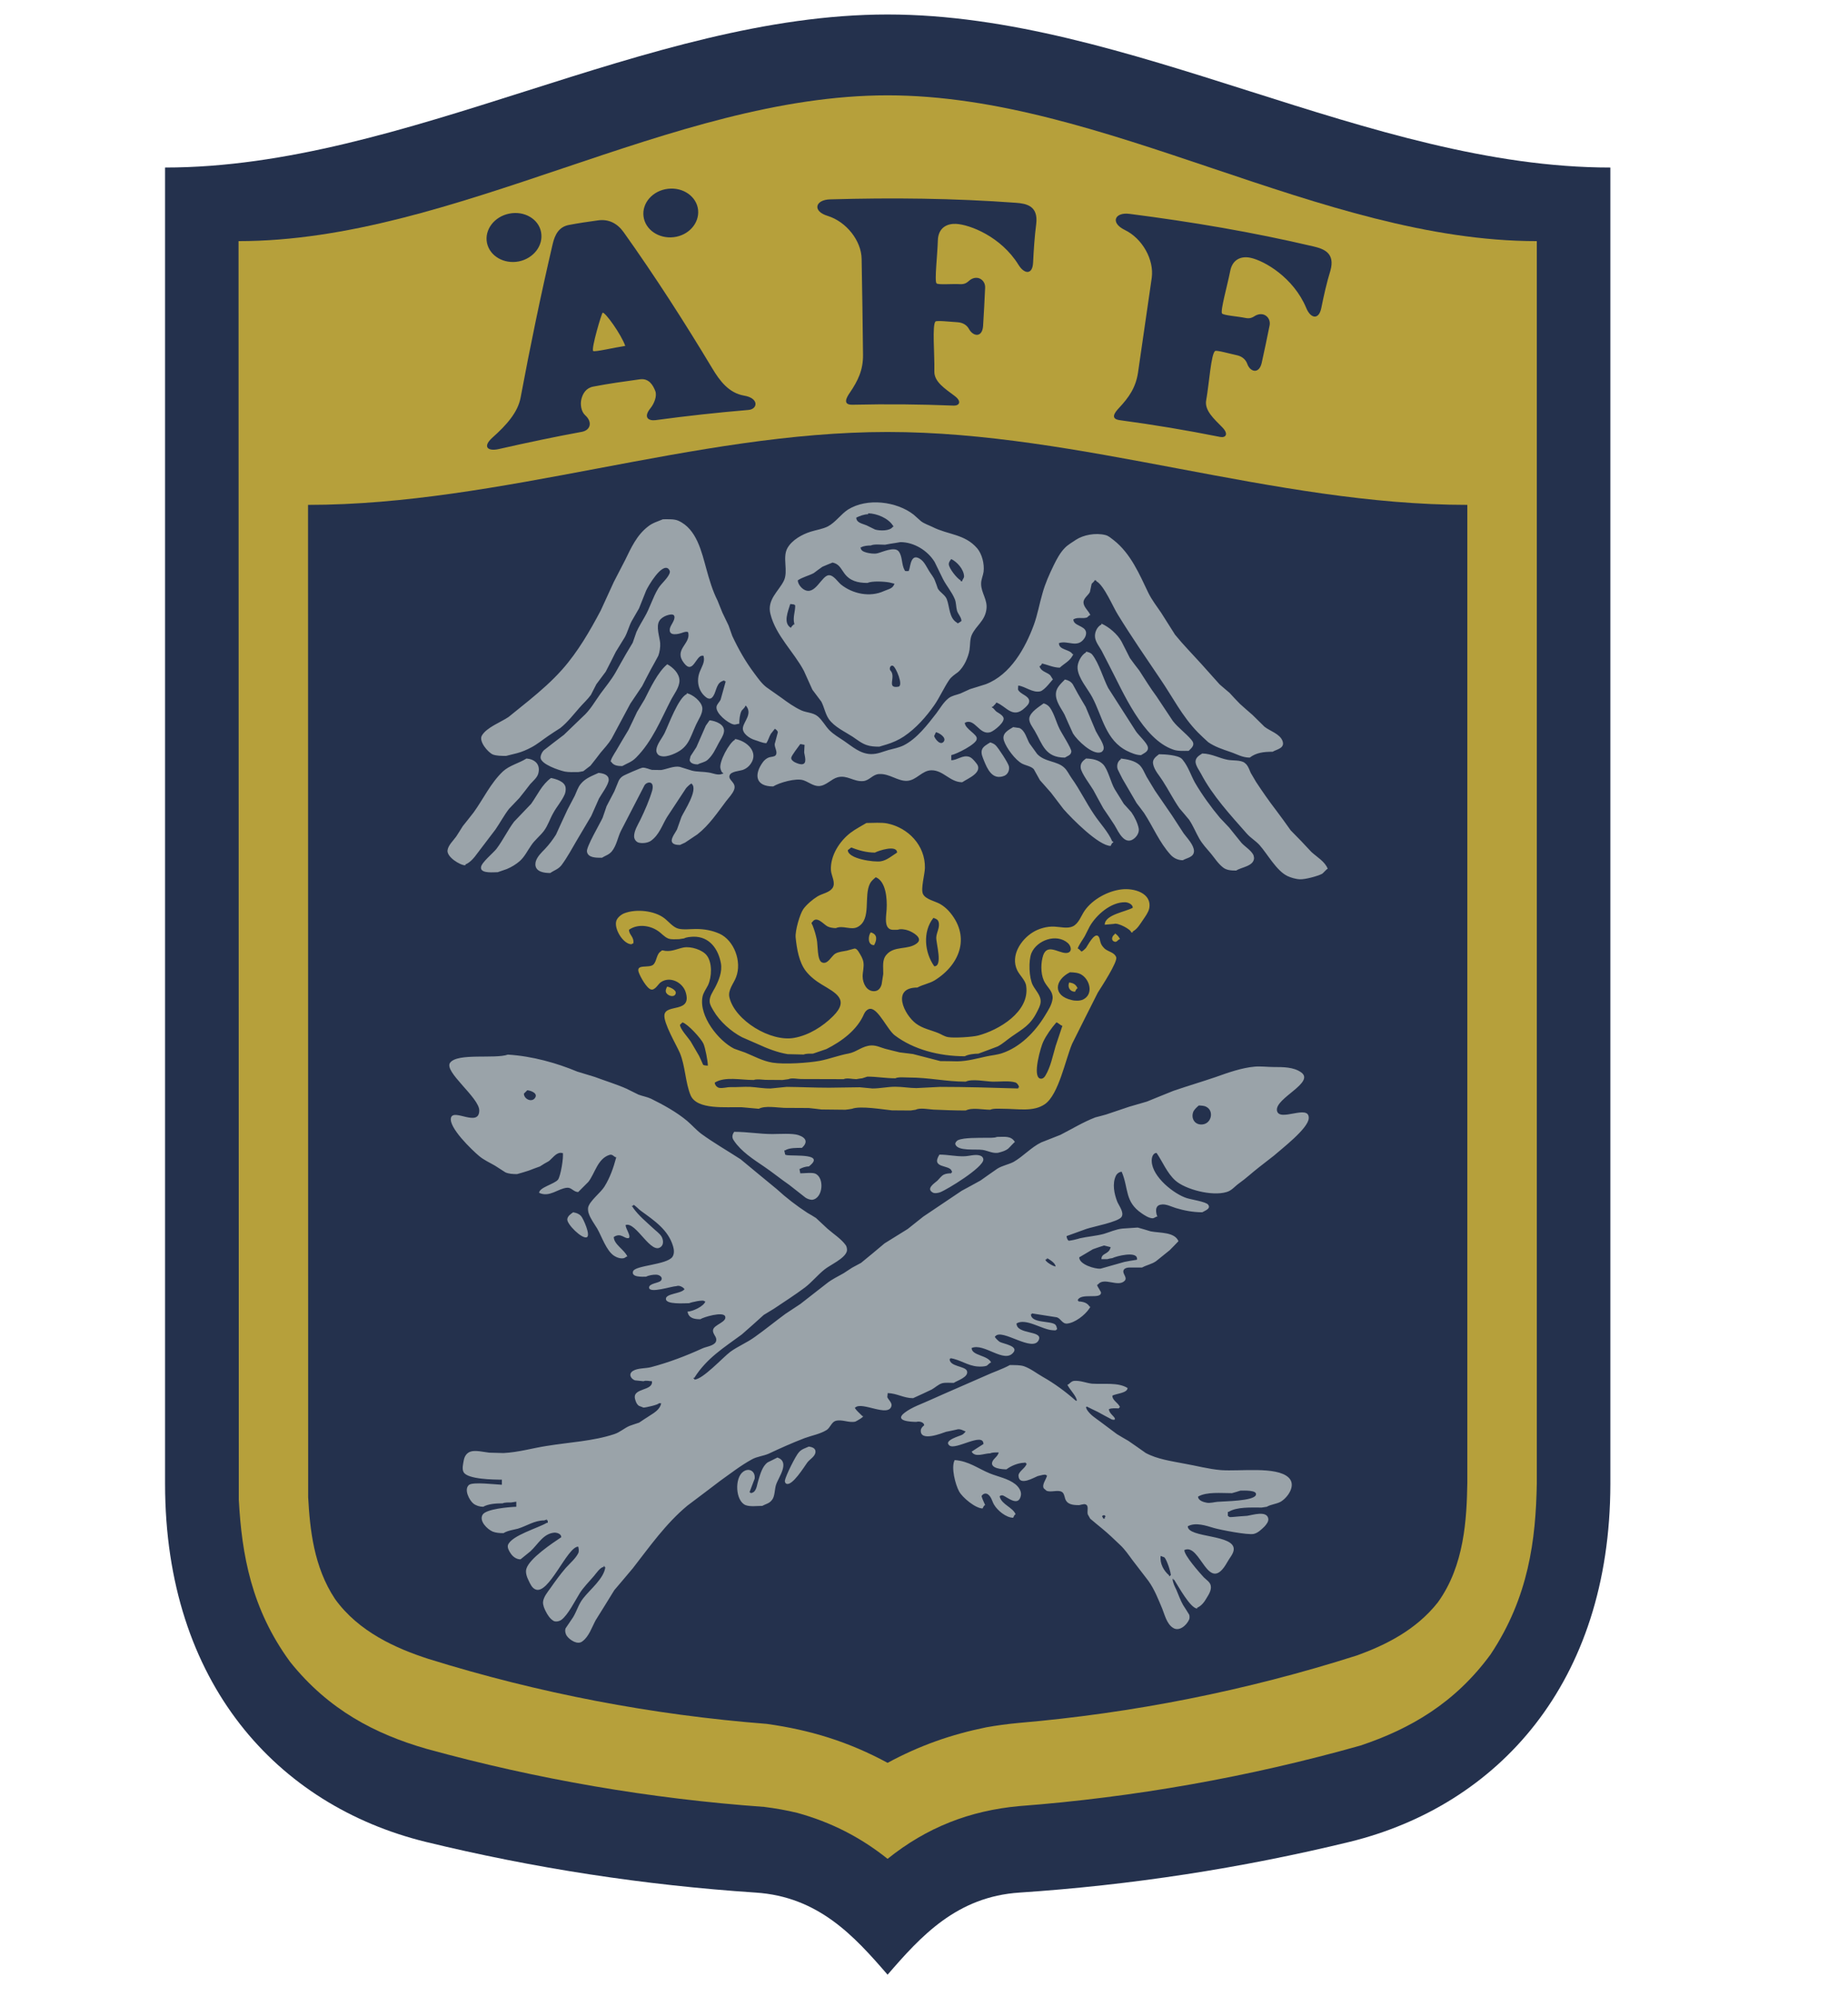 <?xml version="1.0" encoding="utf-8"?>
<!-- Generator: Adobe Illustrator 16.0.0, SVG Export Plug-In . SVG Version: 6.00 Build 0)  -->
<!DOCTYPE svg PUBLIC "-//W3C//DTD SVG 1.1//EN" "http://www.w3.org/Graphics/SVG/1.1/DTD/svg11.dtd">
<svg version="1.1" id="Layer_1" xmlns="http://www.w3.org/2000/svg" xmlns:xlink="http://www.w3.org/1999/xlink" x="0px" y="0px"
	 width="500px" height="540px" viewBox="0 0 500 540" enable-background="new 0 0 500 540" xml:space="preserve">
<path fill="#24314D" d="M240.147,3.918c-65.191,0-130.332,41.383-195.487,41.383V401.28c0.035,53.917,30.487,86.899,70.407,96.745
	c29.402,7.161,59.287,11.739,89.36,13.737c17.008,1.103,26.7,11.774,35.72,22.208c9.02-10.434,18.731-21.105,35.72-22.208
	c30.074-1.998,59.958-6.576,89.394-13.737c39.938-9.846,70.374-42.828,70.442-96.745V45.302
	C370.528,45.302,305.357,3.918,240.147,3.918"/>
<path fill="#B6A03B" d="M215.72,490.21c9.089,2.515,16.991,6.508,24.427,12.43c10.639-8.538,22.24-13.015,35.532-14.255
	c31.192-2.375,62.179-7.85,92.44-16.388c13.359-4.476,25.513-11.43,35.187-24.651c10.296-15.458,12.224-30.985,12.498-46.202V65.202
	c-58.53,0-117.093-39.421-175.657-39.421c-58.529,0-117.093,39.421-175.605,39.421c0.034,126.561,0.034,213.752,0.068,340.348
	c0.81,14.805,3.374,29.471,13.857,43.793c10.468,13.116,23.258,19.625,36.943,23.552c29.97,8.262,60.56,13.495,91.34,15.699
	C209.781,488.971,212.708,489.486,215.72,490.21"/>
<path fill="#24314D" d="M180.74,51.052c-4.132,0.464-7.092,3.856-6.627,7.453c0.448,3.598,4.114,6.095,8.142,5.63
	c4.011-0.448,6.972-3.735,6.628-7.333C188.52,53.168,184.854,50.569,180.74,51.052 M302.928,113.609
	c-2.65-0.361-1.272-2.117-0.172-3.288c2.738-2.927,4.528-5.526,5.146-9.554c1.239-8.521,2.48-17.094,3.72-25.667
	c0.655-4.889-2.547-10.638-7.317-12.928c-4.026-1.979-2.648-4.872,1.328-4.338c16.973,2.187,33.051,4.889,49.785,8.813
	c2.718,0.637,5.885,1.755,4.543,6.524c-1.034,3.339-1.79,6.766-2.479,10.174c-0.688,3.253-2.893,2.788-4.063-0.069
	c-3.443-8.246-11.361-12.791-15.079-13.566c-2.271-0.499-4.889,0.206-5.509,3.667c-0.757,3.804-2.685,10.638-2.203,11.379
	c0.413,0.534,4.199,0.775,6.266,1.205c1.446,0.31,2.03-0.172,2.822-0.637c2.309-1.188,4.201,0.671,3.788,2.686
	c-0.688,3.459-1.377,6.661-2.135,10.121c-0.722,3.133-3.167,2.463-3.924,0.207c-0.415-1.102-1.343-1.979-2.823-2.29
	c-1.997-0.43-5.44-1.411-5.854-1.136c-1.103,0.74-1.617,8.848-2.409,13.255c-0.551,2.789,2.098,5.079,4.337,7.368
	c1.859,1.911,0.861,2.892-0.55,2.617C320.71,116.277,312.446,114.9,302.928,113.609 M230.61,109.443
	c-2.668,0.035-1.618-1.911-0.688-3.236c2.255-3.322,3.615-6.18,3.581-10.226c-0.103-8.642-0.207-17.282-0.379-25.959
	c-0.069-4.923-4.131-10.071-9.175-11.637c-4.252-1.291-3.375-4.372,0.636-4.476c17.025-0.482,33.326-0.31,50.317,0.929
	c2.789,0.207,6.06,0.809,5.458,5.733c-0.448,3.459-0.671,6.955-0.845,10.448c-0.138,3.306-2.358,3.202-3.975,0.551
	c-4.699-7.575-13.119-10.845-16.891-11.034c-2.339-0.103-4.8,0.965-4.904,4.493c-0.103,3.874-0.947,10.915-0.361,11.585
	c0.431,0.466,4.235,0.104,6.352,0.225c1.483,0.069,1.945-0.5,2.686-1.102c2.05-1.516,4.234,0,4.114,2.083
	c-0.17,3.529-0.31,6.8-0.551,10.329c-0.223,3.202-2.684,2.892-3.82,0.808c-0.552-1.015-1.586-1.721-3.102-1.824
	c-2.046-0.121-5.593-0.534-5.954-0.189c-0.946,0.895-0.206,8.968-0.311,13.479c-0.068,2.823,2.893,4.681,5.424,6.591
	c2.152,1.585,1.273,2.704-0.139,2.669C248.531,109.305,240.216,109.236,230.61,109.443 M134.967,121.425
	c7.436-1.689,14.925-3.272,22.43-4.649c2.394-0.43,2.961-2.651,0.947-4.476c-1.119-0.999-1.411-3.029-1.016-4.476
	c0.379-1.446,1.257-2.926,3.201-3.288c4.167-0.809,8.35-1.377,12.55-1.963c2.479-0.361,3.598,1.55,4.235,3.202
	c0.5,1.377-0.361,3.392-1.274,4.545c-2.117,2.582-0.567,3.528,1.343,3.288c8.35-1.137,16.715-2.048,25.1-2.755
	c2.582-0.206,2.926-3.201-1.154-3.873c-4.131-0.706-6.594-3.994-8.642-7.419c-7.472-12.429-15.373-24.737-23.946-36.77
	c-1.687-2.358-4.01-3.615-6.937-3.203c-2.65,0.361-5.25,0.741-7.867,1.24c-2.72,0.517-3.805,2.6-4.408,5.182
	c-3.235,13.858-6.093,27.715-8.676,41.521c-0.74,3.96-3.805,7.402-7.573,10.759C130.388,120.874,132.04,122.095,134.967,121.425
	 M169.172,93.536c-2.892,0.431-8.28,1.705-8.676,1.377c-0.603-0.534,2.29-10.294,2.565-10.363
	C163.766,84.413,168.07,90.403,169.172,93.536 M137.79,57.765c-4.096,0.808-6.766,4.407-6.025,7.953
	c0.774,3.563,4.613,5.749,8.608,4.975c3.977-0.809,6.696-4.304,6.024-7.901C145.76,59.245,141.887,56.939,137.79,57.765"/>
<path fill="#24314D" d="M266.848,467.074c2.874-0.518,5.729-0.896,8.657-1.173c31.021-2.648,61.766-8.742,91.685-18.279
	c7.608-2.755,15.908-6.817,21.828-14.321c7.23-9.986,7.816-22.655,7.987-32.364V136.521c-52.264,0-104.577-19.711-156.858-19.711
	S135.586,136.521,83.34,136.521c0,102.546,0.035,165.724,0.035,268.339c0.482,8.607,1.481,18.798,7.264,27.509
	c6.405,8.918,16.595,13.392,25.202,16.182c29.936,9.331,60.682,15.184,91.599,17.593c11.809,1.652,22.138,4.821,32.707,10.536
	C248.823,471.997,257.259,469.036,266.848,467.074"/>
<path fill="#B6A03B" d="M274.75,292.708c-1.688-0.534-4.22-0.19-6.13-0.223c-1.876-0.034-5.647-0.845-7.334,0
	c-5.354,0-9.898-1.12-15.372-1.12c-1.051,0-2.857-0.206-3.667,0.208c-2.686,0-4.976-0.447-7.574-0.447
	c-0.466,0.17-0.913,0.31-1.377,0.447c-0.534,0.067-1.067,0.137-1.619,0.24c-0.998,0-2.582-0.413-3.425,0
	c-3.84,0-7.643-0.034-11.499-0.034c-0.947,0-2.531-0.379-3.409,0.034c-0.534,0.086-1.102,0.154-1.618,0.224
	c-1.531,0-3.081-0.034-4.596-0.034c-0.913-0.035-2.359-0.293-3.202,0.034c-3.563,0-7.798-0.999-10.536,0.705
	c0,0.636,0.551,1.259,1.154,1.413c1.068,0.205,2.083-0.226,3.167-0.191c1.738,0.037,3.528-0.137,5.302-0.066
	c1.79,0.104,3.564,0.463,5.492,0.431c1.446-0.14,2.892-0.277,4.338-0.431c3.701,0.032,7.643,0.223,11.499,0.223
	c2.738-0.035,5.491-0.069,8.246-0.119c1.17,0.119,2.29,0.223,3.461,0.327c2.186,0,3.976-0.466,6.196-0.466
	c2.014,0,3.805,0.361,5.715,0.361c2.152-0.104,4.305-0.223,6.421-0.326c6.8,0,14.34,0.223,21.104,0.431v-0.208
	C276.092,294.12,275.213,292.813,274.75,292.708 M282.236,281.744c-0.566,1.151-2.978,9.19-0.86,9.896
	c0.638,0.207,1.169-0.275,1.446-0.74c1.445-2.394,1.98-5.284,2.789-8.039c0.636-1.822,1.204-3.667,1.84-5.492
	c-0.464,0-1.031-0.773-1.635-0.91C284.492,277.973,283.079,279.937,282.236,281.744 M184.648,276.459
	c-0.225,0.205-0.465,0.448-0.672,0.652c0,1.101,2.256,3.53,2.858,4.441c0.775,1.309,1.515,2.617,2.29,3.925
	c0.344,0.74,0.707,1.482,1.017,2.221c0,0.465,1.033,0.413,1.377,0.465c0-1.203-0.706-4.905-1.205-5.972
	C189.726,280.865,186.094,276.87,184.648,276.459 M289.949,270.416c0.946,0.259,2.255,0.259,3.098-0.138
	c2.856-1.411,1.875-5.319-0.448-6.731c-0.859-0.533-2.014-0.602-3.113-0.636C285.335,264.993,284.767,269.229,289.949,270.416
	 M291.567,267.248c-0.311,0-0.567,0.671-0.706,0.913c-1.447,0-2.084-1.309-1.585-2.497
	C290.48,265.836,291.084,266.197,291.567,267.248 M253.316,253.494c0.068-1.377,1.102-2.858,0.603-4.269
	c-0.173-0.586-0.774-0.845-1.377-1.017c-2.996,3.771-2.359,9.451,0.241,13.084C255.159,261.292,253.247,255.043,253.316,253.494
	 M245.707,251.6c-0.672-0.259-2.083-0.5-2.789-0.189c-0.947,0-1.911,0.189-2.531-0.447c-1.102-1.034-0.567-3.598-0.499-5.044
	c0.172-2.891-0.172-7.574-2.927-8.711c-0.568,0.466-1.24,1.034-1.55,1.653c-1.807,3.46,0.482,9.709-3.321,11.775
	c-1.79,0.999-4.012-0.516-5.922,0.327c-0.775,0-1.653-0.139-2.29-0.465c-1.12-0.602-2.96-3.029-4.131-1.119
	c-0.379,0,0,0.672,0.12,0.878c0.482,1.239,0.844,2.427,1.119,3.77c0.327,1.481,0.069,5.578,1.377,6.198
	c1.619,0.74,2.583-1.791,3.701-2.393c0.877-0.482,2.048-0.568,3.065-0.774c0.705-0.172,1.376-0.379,2.082-0.568
	c0.534,0,0.913,0.568,1.136,0.929c0.517,0.843,1.085,1.721,1.257,2.737c0.224,1.274-0.207,2.651-0.207,3.891
	c0.035,1.824,1.05,4.011,3.098,3.976c1.171,0,1.809-0.912,2.049-1.894c0.138-0.93,0.276-1.842,0.43-2.754
	c0.034-1.945-0.362-3.77,0.844-5.181c2.117-2.548,5.818-1.24,8.211-3.082C249.977,253.682,246.86,251.979,245.707,251.6
	 M236.497,255.577c-1.824,0-1.618-2.53-0.913-3.46C237.53,252.65,237.237,254.234,236.497,255.577 M238.306,232.904
	c1.687-0.275,2.996-1.479,4.407-2.357c0-2.221-5.182-0.465-5.992,0c-2.34,0-4.458-0.637-6.419-1.378
	c-0.293,0.259-0.604,0.465-0.914,0.706C229.388,232.234,236.497,233.199,238.306,232.904 M301.412,249.827
	c-0.809,0.069-1.669,0.155-2.512,0.224c0-2.754,5.835-3.529,7.592-4.597c0-0.911-1.273-1.48-2.084-1.48
	c-3.855-0.069-7.798,3.426-9.588,6.559c-0.465,0.877-0.896,1.772-1.343,2.65c-0.636,1.085-1.447,2.118-1.91,3.306
	c0.325,0,0.637,0.5,0.911,0.672c0,0.533,1.204-0.638,1.378-0.879c0.431-0.602,2.151-4.011,3.22-3.201
	c0.516,0.413,0.516,1.411,0.773,1.996c0.206,0.568,0.67,1.102,1.118,1.515c0.999,0.792,2.583,0.964,3.031,2.238
	c0.499,1.189-4.149,8.281-4.958,9.554c-2.324,4.614-4.666,9.228-6.954,13.84c-1.823,4.27-3.631,13.722-7.368,16.338
	c-3.134,2.151-7.161,1.256-11.346,1.256c-1.033,0-2.581-0.139-3.46,0.26c-2.082,0-4.87-0.673-6.627,0.205
	c-2.856,0-5.783-0.104-8.744-0.24c-1.273-0.069-3.633-0.568-4.787,0.035c-0.464,0.067-0.93,0.137-1.377,0.205
	c-1.703,0-3.39-0.035-5.043-0.035c-2.221-0.205-8.573-1.307-10.793-0.43c-0.603,0.122-1.24,0.188-1.825,0.26
	c-2.152-0.035-4.305-0.035-6.456-0.071c-1.137-0.154-2.29-0.258-3.427-0.395c-2.219,0-4.44-0.036-6.662-0.036
	c-1.945-0.066-5.146-0.671-6.868,0.242c-1.515-0.139-3.064-0.275-4.58-0.413c-4.234-0.138-12.205,0.81-13.892-3.286
	c-1.412-3.41-1.412-7.886-2.892-11.415c-0.877-2.048-4.477-8.107-4.167-10.294c0.397-3.03,7.609-0.361,5.715-6.214
	c-0.876-2.599-4.2-4.304-6.695-2.599c-0.672,0.447-1.584,2.255-2.652,1.962c-1.17-0.31-2.857-3.374-3.271-4.51
	c-1.033-2.6,2.807-1.084,3.943-2.255c0.982-1.05,0.739-2.859,2.117-3.632c0-0.345,0.878-0.069,1.119-0.035
	c1.842,0.188,3.289-0.603,4.872-0.913c2.014-0.396,5.182,0.637,6.318,2.152c1.515,1.945,1.36,5.784,0.345,8.005
	c-0.5,1.016-1.308,2.048-1.516,3.202c-0.98,5.216,4.338,11.878,8.573,13.996c0.947,0.36,1.928,0.67,2.926,1.031
	c2.428,0.982,4.717,2.289,7.402,2.737c3.305,0.534,9.795,0.069,12.824-0.481c2.616-0.5,5.079-1.482,7.799-1.979
	c2.187-0.396,3.77-2.118,6.197-2.186c1.411-0.035,2.582,0.602,3.735,0.91c1.308,0.363,2.651,0.638,3.89,0.965
	c1.189,0.138,2.394,0.311,3.599,0.447c2.46,0.638,4.923,1.276,7.402,1.911c1.515,0,3.03,0.036,4.58,0.069
	c2.719-0.033,5.353-0.775,7.795-1.309c1.396-0.312,3.029-0.449,4.288-0.878c4.907-1.618,8.969-5.749,11.638-10.157
	c0.846-1.412,1.876-2.857,2.084-4.648c0.137-1.84-1.238-2.857-2.05-4.233c-1.083-1.756-1.222-4.545-0.704-6.731
	c0.927-4.235,4.06-1.412,6.317-1.343c1.857,0,1.549-1.79,0.567-2.685c-3.082-2.703-8.366-0.775-9.849,2.685
	c-0.876,2.152-0.635,6.731,0.328,8.642c0.707,1.412,2.257,2.823,2.152,4.579c-0.068,1.05-0.604,1.911-1.033,2.789
	c-1.79,3.526-3.735,4.442-6.765,6.559c-1.343,0.913-2.395,1.961-3.841,2.703c-1.738,0.672-3.457,1.305-5.215,1.945
	c-1.101,0-2.789,0.205-3.667,0.705c-6.919,0-13.892-1.825-18.935-5.646c-1.946-1.446-4.407-7.11-6.56-7.178
	c-0.773-0.053-1.48,0.739-1.755,1.358c-1.875,4.408-6.111,7.456-10.19,9.521c-1.206,0.429-2.411,0.809-3.632,1.239
	c-0.775,0-1.876-0.035-2.514,0.239c-1.446-0.034-2.892-0.068-4.338-0.103c-2.806-0.448-5.629-1.585-8.142-2.737
	c-1.412-0.602-2.806-1.206-4.218-1.843c-2.96-1.548-6.007-4.234-7.729-7.195c-0.378-0.671-0.947-1.515-1.016-2.357
	c-0.138-1.377,0.878-2.789,1.446-3.839c0.947-1.843,2.031-4.235,1.583-6.662c-0.706-3.771-3.064-7.196-7.402-7.127
	c-0.775,0.035-1.911,0.104-2.548,0.464c-0.447,0.069-0.912,0.139-1.377,0.207c-0.982,0-2.031,0.138-2.892-0.172
	c-1.086-0.43-1.859-1.446-2.841-2.082c-2.221-1.515-5.508-1.911-7.798-0.293c0,1.411,1.446,1.911,1.171,3.701
	c-0.224,0-0.361,0.086-0.464,0.225c-2.29,0-4.838-4.236-4.131-6.353c0.292-0.878,1.308-1.687,2.117-2.014
	c3.289-1.291,8.28-0.705,10.896,1.343c1.136,0.878,2.359,2.444,3.736,2.789c1.308,0.362,3.356,0.104,4.802,0.104
	c2.394,0,4.476,0.431,6.37,1.274c3.924,1.791,6.11,7.541,4.476,11.741c-0.62,1.721-2.29,3.46-1.791,5.526
	c1.48,6.18,11.138,12.066,17.525,10.897c3.941-0.705,7.712-3.064,10.534-5.89c4.511-4.508,0.603-6.299-3.064-8.52
	c-1.549-0.93-3.167-2.152-4.337-3.667c-1.825-2.375-2.428-5.887-2.754-9.071c-0.173-1.791,1.136-6.335,2.082-7.678
	c0.879-1.24,2.617-2.686,3.839-3.426c1.273-0.775,3.115-0.981,4.028-2.221c0.981-1.411-0.275-3.305-0.397-4.785
	c-0.24-4.028,2.376-7.971,5.337-10.225c1.377-1.033,2.857-1.774,4.252-2.617c1.877,0,4.028-0.207,5.716,0.137
	c5.576,1.17,10.225,5.888,10.121,11.999c-0.035,1.756-1.17,5.697-0.534,7.04c0.671,1.481,3.356,1.98,4.631,2.72
	c0.811,0.464,1.584,1.084,2.257,1.791c6.057,6.679,3.373,14.425-3.668,18.832c-1.48,0.913-3.22,1.136-4.734,1.98
	c-7.127,0-3.563,7.333-0.379,9.727c1.86,1.378,3.942,1.721,6.061,2.581c0.844,0.344,1.618,0.913,2.599,1.084
	c1.601,0.312,6.784-0.033,8.196-0.431c5.42-1.41,14.028-6.368,12.963-13.426c-0.209-1.55-1.791-2.858-2.43-4.235
	c-1.876-3.941,1.017-8.246,4.2-10.225c1.549-0.981,3.84-1.688,5.956-1.549c1.517,0.068,3.461,0.602,4.889-0.07
	c1.635-0.775,2.273-2.926,3.22-4.269c2.15-3.064,6.301-5.319,10.001-5.733c3.323-0.396,8.28,0.981,7.452,5.182
	c-0.274,1.118-1.03,2.1-1.65,3.029c-0.791,1.119-1.516,2.496-2.788,3.167v0.241h-0.447
	C306.045,251.341,302.429,249.414,301.412,249.827 M303.032,253.958c-0.567,0-0.775,0.947-1.516,0.671
	c-1.067-0.396-0.603-1.583,0.139-2.048v-0.208C302.257,252.787,302.704,253.253,303.032,253.958 M180.138,268.126
	c-0.086-0.447,0.172-0.981,0.378-1.342c0.843,0.155,3.133,1.136,2.048,2.307C181.894,269.745,180.275,269.038,180.138,268.126"/>
<path fill="#9AA3A9" d="M314.032,420.733c-0.274,2.029,0.826,4.028,2.307,5.268c0,0.309-0.104,0.205,0.239,0.205v-0.205h0.209
	c0-0.931-1.103-4.271-1.757-4.891C314.72,421.01,314.375,420.871,314.032,420.733 M237.152,191.504c1.997,0,3.632,0.946,3.632,2.083
	c0,1.152-1.635,2.083-3.632,2.083c-2.014,0-3.667-0.93-3.667-2.083C233.485,192.451,235.138,191.504,237.152,191.504
	 M226.634,172.259c1.602,0,2.857,0.878,2.857,1.962c0,1.136-1.256,2.015-2.857,2.015c-1.583,0-2.841-0.878-2.841-2.015
	C223.793,173.137,225.05,172.259,226.634,172.259 M247.617,172.259c1.584,0,2.893,0.878,2.893,1.962
	c0,1.136-1.309,2.015-2.893,2.015c-1.548,0-2.857-0.878-2.857-2.015C244.76,173.137,246.069,172.259,247.617,172.259
	 M298.453,409.751c-0.104,0.067-0.173,0.137-0.241,0.206c0,0.239,0.104,0.344,0.241,0.448v0.24h0.465v-0.449
	c0.379,0,0.069-0.309,0-0.445H298.453z M335.617,403.07c-0.722,0.241-1.514,0.481-2.305,0.689c-3.029,0-6.817-0.414-9.159,0.927
	c0,1.069,1.515,1.517,2.342,1.654c0.965,0.173,2.032-0.171,2.893-0.24c2.064-0.175,9.777-0.207,10.396-1.825
	C340.335,402.864,336.549,403.07,335.617,403.07 M283.304,340.203v0.277c-1.481,0,1.291,1.856,2.29,1.993
	C285.594,341.546,284.01,340.617,283.304,340.203 M297.748,343.062c2.149-0.588,4.304-1.205,6.454-1.827
	c1.051-0.204,2.117-0.412,3.149-0.551c0.38,0,0.311-0.203,0.275-0.446c-0.205-1.961-5.68-0.55-6.662-0.034
	c-0.464,0.068-0.93,0.139-1.376,0.277h-1.583c0-1.758,2.029-1.173,2.495-3.239c-0.604-0.171-1.239-0.309-1.825-0.445
	c-0.999,0.307-1.979,0.655-2.961,0.997c-1.239,0.724-2.479,1.447-3.718,2.202C291.997,341.925,296.232,343.163,297.748,343.062
	 M326.358,299.284c-0.483-0.293-1.31-0.327-1.997-0.361c-0.517,0.431-1.172,1.033-1.482,1.651c-0.793,2.015,0.587,3.892,2.789,3.426
	C327.872,303.503,328.423,300.3,326.358,299.284 M142.662,294.81c-0.275,0.311-0.603,0.585-0.914,0.91
	c0,1.413,1.946,2.394,2.892,1.311C145.76,295.72,143.764,294.911,142.662,294.81 M215.014,206.103
	c0.481,0.241,1.188,0.533,1.79,0.567c1.756,0.034,0.878-2.307,0.775-3.22c0.034-0.671,0.068-1.343,0.103-2.048
	c-0.378-0.068-0.775-0.137-1.154-0.206c-0.396,0.567-2.41,3.133-2.444,3.7C214.015,205.465,214.584,205.844,215.014,206.103
	 M255.228,200.662c1.103-1.119-1.085-2.496-1.998-2.668c-0.155,0.311-0.292,0.603-0.431,0.913
	C252.422,198.907,254.108,201.764,255.228,200.662 M241.593,180.039c-0.741-0.31-1.067,0.878-0.671,1.274
	c1.652,1.723-1.239,4.94,2.151,4.373C244.52,185.411,242.402,180.367,241.593,180.039 M214.015,169.779
	c0-0.275,0.535-0.706,0.707-0.912h0.223c0-0.104-0.051-0.172-0.051-0.241c-0.414-1.772,0.257-3.099,0.257-4.837
	c0-0.413-0.947-0.413-1.343-0.447C213.275,165.167,211.76,168.522,214.015,169.779 M217.58,159.451
	c3.029,1.705,4.699-3.908,6.729-3.908c1.274,0,2.377,1.825,3.254,2.532c3.099,2.478,7.781,3.528,11.637,1.738
	c1.153-0.534,2.358-0.568,2.805-1.98c-0.447-0.103-0.912-0.241-1.411-0.344c-1.48-0.258-4.579-0.431-5.921,0.138
	c-2.634,0-4.786-0.569-6.266-2.652c-0.982-1.308-1.343-2.461-3.134-2.857c-0.929,0.361-1.841,0.741-2.754,1.136
	c-0.808,0.569-1.583,1.119-2.358,1.721c-1.412,0.741-2.996,1.067-4.303,1.946C215.858,157.903,216.804,159.038,217.58,159.451
	 M259.892,156.921c0,0.378,0.208,0.24,0.448,0.24c0-0.481,0.531-0.775,0.499-1.376c-0.104-1.86-1.877-3.839-3.46-4.614
	c-0.311,0.379-0.672,0.843-0.672,1.377C256.742,153.701,258.927,156.42,259.892,156.921 M239.477,147.298
	c-1.051,0-3.032-0.224-3.874,0.206c-0.86,0-1.911,0.104-2.548,0.466h-0.207c0,0.946,0.843,1.222,1.584,1.445
	c0.74,0.207,2.116,0.413,2.926,0.207c1.274-0.276,4.647-1.946,5.784-0.534c1.085,1.342,0.741,3.632,1.618,5.079
	c0,0.396,0.845,0.241,1.137,0.241v-0.241c0.344,0,0.309-4.011,2.29-3.392c1.687,0.568,2.29,2.186,3.133,3.529
	c0.533,0.93,1.273,1.705,1.618,2.652c0.292,0.74,0.568,1.48,0.809,2.22c0.637,1.05,1.945,1.688,2.41,2.824
	c0.843,2.186,0.586,5.146,2.806,6.404c0,0.464,0.999-0.379,1.171-0.482c0-0.998-0.946-1.877-1.206-2.789
	c-0.276-1.016-0.205-2.221-0.617-3.167c-0.775-1.876-2.188-3.494-3.15-5.336c-0.776-1.55-1.516-3.1-2.291-4.683
	c-1.858-3.03-5.525-5.353-9.261-5.353c-0.93,0.172-1.842,0.31-2.755,0.447C240.388,147.143,239.94,147.229,239.477,147.298
	 M234.432,142.047c0.774,0.378,1.549,0.775,2.358,1.153c1.308,0.361,3.96,0.43,4.769-0.74c0.344,0,0.138-0.172,0.035-0.344
	c-1.274-1.98-4.27-3.252-6.697-3.323v0.258c-1.102,0-2.324,0.482-3.219,0.913C231.677,141.41,233.485,141.617,234.432,142.047
	 M212.053,157.093c1.325-2.651-0.465-6.353,1.015-8.917c1.24-2.187,4.012-3.702,6.283-4.408c1.584-0.498,3.236-0.705,4.682-1.445
	c2.014-1.068,3.563-3.356,5.423-4.545c5.182-3.218,13.153-2.186,17.731,1.377c0.671,0.585,1.343,1.188,2.014,1.791
	c0.947,0.706,2.118,1.067,3.099,1.549c4.235,2.151,8.744,1.876,12.103,5.784c1.272,1.515,1.978,4.167,1.72,6.317
	c-0.138,1.051-0.672,2.084-0.672,3.237c0,2.583,1.877,4.373,1.414,7.092c-0.484,3.064-2.755,4.217-3.909,6.697
	c-0.569,1.187-0.431,2.72-0.636,4.079c-0.173,1.137-0.604,2.256-1.052,3.22c-0.498,1.015-1.24,2.151-2.15,2.892
	c-0.809,0.585-1.705,1.188-2.29,2.031c-1.445,2.118-2.583,4.734-4.029,6.816c-2.185,3.134-4.975,6.302-8.245,8.487
	c-1.377,0.93-3.064,1.67-4.649,2.152c-0.67,0.206-1.342,0.396-2.014,0.602c-1.204,0-2.357-0.069-3.39-0.43
	c-1.377-0.447-2.6-1.446-3.804-2.256c-2.083-1.359-4.942-2.633-6.457-4.785c-0.946-1.377-1.222-3.167-2.013-4.701
	c-0.81-1.083-1.618-2.168-2.427-3.236c-0.74-1.687-1.516-3.374-2.289-5.078c-2.72-5.147-7.61-9.554-9.056-15.374
	C207.457,162.171,210.642,159.916,212.053,157.093 M130.354,198.94c1.274-2.254,5.215-3.666,7.264-5.078
	c1.876-1.515,3.702-2.995,5.577-4.51c3.133-2.583,6.163-5.216,8.917-8.314c4.235-4.769,7.506-10.449,10.398-15.906
	c1.204-2.565,2.357-5.182,3.563-7.764c1.049-1.997,2.082-4.011,3.098-5.99c1.584-3.236,3.099-6.663,6.18-9.021
	c1.223-0.98,2.599-1.343,4.011-1.945c1.377,0,3.098-0.103,4.166,0.395c4.975,2.222,6.301,8.419,7.609,13.118
	c0.774,2.823,1.687,5.888,2.995,8.453c0.43,1.101,0.878,2.186,1.308,3.252c0.568,1.155,1.136,2.325,1.688,3.512
	c0.326,0.965,0.671,1.876,0.999,2.823c1.652,3.529,3.545,6.886,5.921,10.053c1.016,1.342,1.927,2.72,3.305,3.804
	c1.343,0.947,2.72,1.911,4.062,2.858c1.722,1.273,3.479,2.53,5.423,3.425c1.446,0.637,3.168,0.551,4.442,1.619
	c1.274,1.083,1.98,2.564,3.132,3.735c1.171,1.171,2.652,2.014,3.995,2.926c2.186,1.48,4.269,3.426,7.195,3.529
	c1.824,0.035,3.271-0.671,4.785-1.101c1.446-0.379,2.824-0.638,4.097-1.257c3.563-1.773,6.456-5.578,8.884-8.71
	c1.014-1.343,1.892-2.961,3.305-4.063c0.929-0.706,2.081-0.844,3.184-1.257c0.844-0.395,1.722-0.792,2.564-1.17
	c1.446-0.464,2.893-0.877,4.306-1.342c6.695-2.565,10.687-9.795,12.979-16.01c1.014-2.754,1.516-5.75,2.356-8.589
	c0.741-2.686,1.859-5.148,3.063-7.626c0.777-1.583,1.688-3.305,2.963-4.613c0.844-0.878,2.047-1.549,3.029-2.221
	c2.013-1.309,5.284-1.946,7.969-1.274c0.845,0.208,1.516,0.844,2.187,1.343c4.7,3.667,7.041,9.347,9.417,14.271
	c0.93,1.912,2.307,3.667,3.479,5.405c1.239,1.962,2.512,3.943,3.751,5.923c2.237,2.754,4.648,5.181,7.058,7.85
	c1.653,1.876,3.306,3.718,4.992,5.578c0.862,0.774,1.825,1.548,2.72,2.323c0.896,0.999,1.825,1.98,2.789,2.961
	c1.136,0.999,2.238,2.014,3.408,2.996c1.103,1.067,2.136,2.118,3.237,3.185c1.446,1.152,4.198,1.928,4.888,3.873
	c0.691,1.98-1.583,2.221-2.686,2.892c-2.442,0-4.44,0.241-6.196,1.583c-2.064,0-3.546-0.98-5.302-1.549
	c-2.065-0.705-4.131-1.377-5.922-2.616c-0.964-0.877-1.929-1.756-2.824-2.668c-4.268-4.372-6.817-9.554-10.156-14.426
	c-3.889-5.75-7.816-11.448-11.446-17.353c-1.344-2.101-3.737-7.953-5.853-9.089c0-0.31-0.191-0.24-0.501-0.24
	c0,0.344-0.601,0.671-0.774,0.982c-0.138,0.739-0.311,1.445-0.464,2.185c-0.447,0.913-1.895,1.755-1.721,2.995
	c0.137,1.205,1.411,2.152,1.842,3.254c-0.398,0-0.604,0.516-0.999,0.67c-1.309,0.345-2.359-0.223-3.598,0.482
	c0,1.739,2.96,1.653,3.391,3.288c0.172,0.638-0.067,1.292-0.361,1.755c-1.894,2.927-4.545,0.501-6.938,1.377
	c0,1.911,2.894,1.618,3.669,2.961c0.431,0,0.032,0.311,0,0.465c-0.809,1.48-2.291,2.135-3.428,3.202
	c-1.686,0-3.306-0.775-4.819-1.137c0,0.258-0.326,0.499-0.464,0.671c-0.312,0-0.174,0.224-0.104,0.397
	c0.567,1.205,2.014,1.342,2.821,2.152c0.241,0.379,0.483,0.774,0.706,1.118c-0.173,0-2.221,2.961-3.494,3.22
	c-2.049,0.413-3.979-1.343-5.888-1.584c-0.034,0.345-0.066,0.74-0.066,1.084c0.566,1.308,2.892,1.583,3.029,3.064
	c0.032,0.774-0.604,1.343-1.137,1.842c-3.341,3.236-5.097-0.466-7.783-1.412c0,0.344-0.736,0.809-0.91,1.153
	c-0.329,0-0.258-0.103-0.258,0.225c0.36,0,0.894,0.877,1.203,1.083c0.67,0.466,1.446,0.775,1.859,1.516
	c0.74,1.205-2.461,3.7-3.41,4.028c-3.062,1.049-4.232-3.959-6.987-2.513c0,1.652,3.53,3.15,3.222,4.373
	c0,1.377-5.545,4.131-6.888,4.372v1.377c1.67,0,2.996-1.446,4.769-0.947c0.742,0.207,1.413,1.016,1.894,1.619
	c2.306,2.564-2.223,4.269-3.701,5.285c-3.306,0-5.079-3.236-8.28-3.236c-2.599,0-4.045,2.703-6.627,2.857
	c-2.531,0.137-4.717-1.979-7.541-1.842c-1.806,0.069-2.616,1.772-4.372,1.911c-2.582,0.207-4.269-1.703-6.885-1.033
	c-1.756,0.465-3.099,2.29-5.062,2.375c-1.532,0.035-2.857-1.135-4.2-1.566c-1.98-0.671-6.525,0.636-8.177,1.669
	c-4.941,0-5.147-3.322-2.824-6.523c0.414-0.604,1.085-1.137,1.722-1.344c0.533-0.172,1.445-0.137,1.772-0.567
	c0.068-0.139,0.103-0.241,0.172-0.344c0.206-0.879-0.465-1.739-0.43-2.685c0.292-1.051,0.567-2.118,0.843-3.168
	c-0.034-0.431-0.448-0.74-0.808-0.964c-0.344,0.464-0.741,0.929-1.086,1.377c-0.499,0.861-0.67,1.704-1.204,2.513
	c-1.05,0-2.221-0.603-3.202-0.877c-1.239-0.362-3.461-1.773-3.133-3.391c0.311-1.722,2.6-3.667,0.843-5.819h-0.224
	c0,0.465-0.844,1.015-1.05,1.446c-0.43,0.947-0.568,2.22-0.568,3.391c-0.568,0-0.981,0.345-1.618,0.172
	c-1.515-0.396-4.751-2.961-4.544-4.734c0.103-0.74,0.842-1.325,1.118-1.962c0.465-1.653,0.93-3.322,1.377-4.94h-0.242
	c0-0.396-0.567-0.137-0.808,0c-1.705,0.74-1.48,3.391-2.72,4.442c-0.413,0.361-0.981,0.276-1.411-0.035
	c-2.255-1.618-2.858-4.579-1.792-7.127c0.449-1.119,1.379-2.53,1.016-3.941c0-0.311-0.137-0.276-0.447-0.276
	c-1.705,0.104-2.479,5.182-4.906,1.963c-2.823-3.633,1.825-5.114,1.188-8.108c0-0.602-1.257-0.207-1.516-0.104
	c-0.947,0.362-3.873,1.171-3.477-1.05c0.172-0.999,1.481-2.307,1.222-3.357c-0.207-0.878-1.721-0.344-2.22-0.172
	c-0.672,0.275-1.411,0.706-1.824,1.377c-0.999,1.583,0.068,4.372,0.207,6.059c0.069,1.085-0.138,2.428-0.5,3.392
	c-0.672,1.256-1.36,2.53-2.066,3.77c-0.774,1.481-1.566,2.961-2.307,4.442c-1.084,1.583-2.134,3.167-3.201,4.75
	c-1.687,3.185-3.392,6.318-5.079,9.486c-0.844,1.377-1.928,2.547-2.995,3.804c-0.878,1.171-1.791,2.324-2.72,3.494
	c-0.62,0.5-1.292,0.982-1.928,1.481c-0.465,0.103-0.912,0.172-1.377,0.24c-1.239,0-2.582,0.069-3.632-0.137
	c-1.48-0.311-6.49-1.962-6.559-3.771c0-0.74,0.432-1.515,0.879-1.979c1.807-1.412,3.597-2.806,5.439-4.183
	c1.687-1.635,3.339-3.219,5.026-4.837c2.118-1.86,3.358-4.201,4.907-6.335c1.377-1.876,2.857-3.649,3.993-5.612
	c0.982-1.72,1.928-3.46,2.927-5.181c0.585-0.999,1.188-1.979,1.755-2.927c0.344-0.999,0.707-1.979,1.016-2.926
	c0.637-1.412,1.481-2.72,2.221-4.063c1.446-2.461,2.186-5.284,3.701-7.746c0.861-1.377,2.513-2.618,3.082-4.133
	c0.034-0.172,0.034-0.344,0.034-0.533c-0.104-0.207-0.224-0.413-0.361-0.585c-1.825-1.67-5.526,4.682-6.06,5.887
	c-0.638,1.583-1.274,3.168-1.911,4.786c-0.671,1.135-1.343,2.29-1.997,3.46c-0.74,1.377-1.102,2.995-1.875,4.373
	c-0.81,1.308-1.618,2.599-2.428,3.942c-0.876,1.808-1.808,3.563-2.719,5.354c-0.845,1.136-1.688,2.255-2.532,3.391
	c-0.464,0.947-0.998,1.945-1.48,2.892c-0.93,1.273-2.117,2.323-3.149,3.529c-1.549,1.755-3.167,3.874-5.113,5.423
	c-1.119,0.706-2.255,1.446-3.339,2.186c-1.515,1.034-2.892,2.187-4.475,3.029c-1.206,0.638-2.548,1.24-3.892,1.584
	c-0.98,0.258-1.962,0.5-2.96,0.741c-1.222,0-2.598,0-3.597-0.379C132.023,203.451,129.509,200.49,130.354,198.94 M257.481,316.62
	c-0.584-1.758-5.731-0.586-3.305-4.406c2.394,0,4.337,0.515,6.629,0.447c1.376,0,2.994-0.621,4.302-0.207
	c0.535,0.138,0.949,0.551,0.949,1.137c-0.104,2.167-9.797,8.089-11.708,8.813c-0.481,0.17-1.48,0.378-1.979,0.066
	c-1.894-1.065,0.464-2.512,1.239-3.2c0.567-0.551,1.102-1.343,1.773-1.653c0.55-0.275,1.324-0.344,1.996-0.344v-0.206
	C257.774,317.067,257.534,316.791,257.481,316.62 M265.849,310.938c-1.876-0.274-6.73,0.414-7.368-1.513
	c-0.137-0.414,0.446-1.052,0.811-1.156c1.617-0.671,5.317-0.566,7.263-0.6c1.085-0.035,2.324,0.103,3.203-0.242
	c2.084,0,3.803-0.362,4.837,1.377c-0.137,0-1.551,1.584-1.843,1.824c-0.671,0.518-1.551,0.793-2.357,0.999
	C268.878,312.109,267.296,311.146,265.849,310.938 M212.397,312.006c0,0.312,0.208,0.274,0.499,0.346
	c2.049,0.31,10.536-0.519,5.958,3.063c-0.947,0-1.842,0.344-2.548,0.724c0.086,0.378,0.155,0.792,0.224,1.136
	c1.084,0,3.167-0.275,4.011,0.068c2.582,1.034,2.186,6.715-0.81,7.093c-0.601,0-1.343-0.277-1.79-0.586
	c-1.48-1.135-2.961-2.307-4.441-3.477c-2.307-1.584-4.563-3.442-6.92-5.025c-2.754-1.86-6.061-3.995-8.004-6.904
	c-0.603-0.845-0.517-1.551,0.068-2.394c3.633,0,6.851,0.604,10.329,0.604c1.842,0,5.406-0.257,7.023,0.274
	c2.255,0.742,2.565,2.015,0.981,3.461c-1.447,0-3.477-0.036-4.58,0.688h-0.207C212.26,311.421,212.329,311.696,212.397,312.006
	 M144.882,233.318c0.035-0.138,0.069-0.327,0.104-0.465c0.431-1.257,1.446-2.255,2.444-3.271c1.119-1.17,2.151-2.548,2.995-3.891
	c1.017-2.254,2.083-4.544,3.135-6.799c0.671-1.24,1.308-2.462,1.944-3.701c0.482-1.051,0.878-2.324,1.618-3.202
	c1.274-1.583,3.099-2.187,4.82-2.995c1.171,0.103,2.72,0.447,2.754,1.825c0.035,1.308-2.048,4.028-2.633,5.111
	c-0.707,1.584-1.377,3.135-2.083,4.701c-1.274,2.186-2.583,4.355-3.891,6.558c-1.291,2.204-2.599,4.647-4.148,6.732
	c-0.843,1.117-2.014,1.411-3.064,2.15c-1.635,0-3.959-0.292-4.028-2.306C144.882,233.628,144.882,233.456,144.882,233.318
	 M143.729,228.584c-0.999,1.412-1.773,3.082-3.116,4.27c-1.016,0.878-2.29,1.653-3.512,2.151c-0.826,0.276-1.635,0.569-2.444,0.844
	c-1.153,0-4.235,0.361-4.509-1.016c0-0.104,0-0.207,0-0.361c0.103-1.223,3.286-3.805,4.165-4.924
	c1.791-2.357,3.029-5.043,4.786-7.368c1.549-1.634,3.064-3.218,4.597-4.803c1.721-2.392,2.874-5.18,5.387-7.005
	c1.377,0.275,3.702,0.946,3.943,2.564c0.104,0.603-0.035,1.342-0.207,1.79c-0.775,1.842-2.221,3.426-3.133,5.13
	c-0.93,1.618-1.412,3.34-2.547,4.855C146.121,226.054,144.606,227.225,143.729,228.584 M163.043,221.147
	c0.378-1.05,0.741-2.117,1.085-3.167c0.705-1.308,1.377-2.651,2.083-3.977c0.396-0.963,0.775-1.91,1.171-2.857
	c0.207-0.464,0.671-0.999,1.119-1.274c0.431-0.31,4.975-2.289,5.371-2.289c0.878-0.035,1.756,0.447,2.531,0.602
	c0.843,0,1.652,0.034,2.496,0.034c1.446-0.224,3.495-1.171,5.009-0.86c1.102,0.361,2.187,0.671,3.322,1.032
	c1.412,0.345,3.03,0.242,4.51,0.5c1.206,0.173,2.497,0.877,3.701,0.345c0.31,0,0.207,0.068,0.207-0.241
	c-0.378,0-0.603-0.775-0.707-1.136c-0.516-1.755,2.376-7.076,3.926-7.833v-0.207c3.202,0.533,6.524,3.563,4.217,6.765
	c-0.517,0.74-1.187,1.24-1.996,1.566c-0.93,0.345-3.288,0.414-3.667,1.481c-0.567,1.36,1.962,1.928,1.188,3.942
	c-0.448,1.153-1.377,2.048-2.151,3.064c-2.29,3.03-4.614,6.524-7.782,8.986c-1.101,0.741-2.186,1.48-3.322,2.221
	c-0.448,0.223-0.912,0.43-1.377,0.636c-0.774,0-2.03-0.068-2.22-0.98c-0.172-0.947,1.033-2.428,1.412-3.202
	c0.396-1.136,0.808-2.271,1.205-3.391c0.706-1.55,4.545-7.265,2.823-8.917c0-0.5-1.377,0.877-1.584,1.153
	c-1.739,2.616-3.459,5.268-5.182,7.867c-1.308,2.187-2.048,4.682-4.269,6.317c-0.809,0.586-2.29,0.81-3.391,0.517
	c-0.671-0.207-1.154-0.878-1.206-1.618c-0.035-1.585,1.067-3.271,1.704-4.58c1.188-2.461,2.392-5.182,3.202-7.902
	c0.137-0.568,0.327-1.79-0.448-2.083c-0.568-0.207-1.273,0.156-1.601,0.603c-2.151,4.132-4.252,8.246-6.404,12.376
	c-0.929,1.876-1.17,3.977-2.513,5.613c-0.809,0.913-1.687,1.084-2.634,1.687c-1.48,0-3.822,0.069-4.063-1.687
	C158.602,229.015,162.372,222.627,163.043,221.147 M188.348,195.911c-1.824,3.943-2.031,6.421-6.523,8.143
	c-0.914,0.344-2.222,0.705-3.271,0.309c-0.603-0.206-1.016-0.878-0.981-1.549c0.103-1.549,1.618-3.271,2.255-4.613
	c1.119-2.325,3.701-9.486,5.99-10.536v-0.224c1.549,0.327,3.977,2.186,4.2,3.926C190.19,192.95,188.917,194.637,188.348,195.911
	 M190.965,196.221c0.345-0.482,0.706-0.981,1.016-1.446c1.618,0.156,4.234,1.102,3.89,3.15c-0.189,1.119-0.93,2.066-1.411,2.996
	c-0.895,1.652-1.549,3.236-2.996,4.544c-0.826,0.707-1.773,0.741-2.686,1.24c-0.809,0-2.083-0.224-2.186-1.205
	c0.068-0.31,0.172-0.671,0.241-1.017c0.534-0.826,1.067-1.634,1.584-2.443C189.278,200.111,190.122,198.166,190.965,196.221
	 M181.515,189.317c-2.72,5.286-5.044,11.172-9.451,15.58c-1.154,1.171-2.359,1.481-3.701,2.255c-1.205,0-2.358-0.137-2.96-1.119
	c-0.672,0,1.067-2.651,1.239-2.927c1.119-1.91,2.255-3.856,3.409-5.75c0.775-1.618,1.566-3.219,2.306-4.838
	c0.688-1.119,1.361-2.29,2.066-3.442c1.446-2.858,3.563-7.368,6.112-9.452c1.515,0.81,3.27,2.463,3.305,4.374
	C183.873,185.858,182.289,187.803,181.515,189.317 M299.83,186.03c2.513,3.925,5.01,7.833,7.521,11.74
	c0.724,1.067,2.963,3.082,3.203,4.201c0.275,1.273-1,1.652-1.825,2.221c-1.308,0-2.581-0.569-3.684-1.084
	c-5.921-2.892-6.766-9.381-9.519-14.563c-1.189-2.255-3.771-5.112-3.978-7.798c-0.137-1.515,1.016-3.667,2.288-4.338v-0.207
	c0.671,0.138,1.275,0.31,1.689,0.809C297.335,179.3,298.487,183.431,299.83,186.03 M298.006,168.867v-0.241
	c2.029,0.878,4.337,2.858,5.422,4.821c0.774,1.48,1.517,2.995,2.272,4.476c0.825,1.135,1.651,2.272,2.549,3.391
	c1.515,2.324,2.959,4.717,4.681,7.024c1.445,2.22,2.961,4.407,4.408,6.628c1.444,1.859,3.442,3.236,4.991,5.061
	c1.137,1.308,0.275,2.047-0.723,3.012c-1.447,0-2.892,0.103-4.132-0.327c-8.297-2.824-13.584-15.545-17.317-22.672
	c-0.705-1.377-1.413-2.737-2.117-4.114c-0.604-1.033-1.514-2.221-1.74-3.426C296.059,171.088,296.801,169.47,298.006,168.867
	 M304.064,217.377c0.706,0.741,1.359,1.516,2.047,2.256c0.828,1.171,1.79,3.098,1.999,4.51c0.139,1.205-0.759,2.375-1.688,2.892
	c-0.929,0.535-1.858,0.259-2.599-0.482c-1.034-0.999-1.567-2.289-2.308-3.494c-0.979-1.48-1.961-2.995-2.997-4.476
	c-0.91-1.653-1.822-3.289-2.7-4.941c-0.809-1.377-3.254-4.544-3.425-6.024c-0.139-1.239,0.601-1.912,1.443-2.514
	c1.79,0.052,3.46,0.396,4.615,1.567c1.343,1.395,2.085,4.923,3.15,6.731C302.411,214.727,303.256,216.035,304.064,217.377
	 M291.652,187.596c0.706,1.188,1.377,2.394,2.085,3.546c0.91,2.187,1.824,4.373,2.752,6.559c0.517,1.067,2.222,3.426,2.135,4.631
	c0,0.448-0.344,0.947-0.774,1.084c-2.255,0.81-6.437-3.27-7.539-5.078c-0.774-1.687-1.551-3.408-2.29-5.113
	c-0.876-1.687-2.496-3.598-2.324-5.784c0.104-1.549,1.411-2.634,2.428-3.701c0.913,0.19,1.583,0.534,2.116,1.274
	C290.741,185.893,291.188,186.736,291.652,187.596 M286.677,197.099c0.5,1.067,3.255,5.302,3.186,6.111
	c-0.086,1.05-1.067,1.188-1.738,1.652c-5.388,0-6.061-3.632-8.178-7.265c-0.499-0.876-1.652-2.254-1.446-3.459
	c0.311-1.653,2.651-3.03,3.873-3.942c0.742,0.206,1.311,0.602,1.741,1.205C285.266,193.088,285.766,195.275,286.677,197.099
	 M278.5,200.955c0.705,0.981,1.412,1.928,2.118,2.927c2.083,2.221,5.353,1.824,7.334,3.701c0.843,0.774,1.31,1.894,1.979,2.824
	c2.255,3.132,3.906,6.626,6.059,9.794c1.654,2.496,3.806,4.648,4.975,7.368c0.31,0,0.243-0.069,0.243,0.24
	c-0.312,0-0.569,0.636-0.707,0.93c-3.203,0-10.465-7.333-12.755-9.949c-1.138-1.482-2.255-2.962-3.391-4.443
	c-0.982-1.135-1.982-2.254-2.996-3.391c-0.567-0.981-1.102-1.962-1.652-2.961c-0.742-0.809-2.119-0.98-3.118-1.48
	c-1.856-0.947-4.32-4.252-4.956-6.232c-0.672-1.979,1.222-2.891,2.495-3.666c0.568,0.069,1.137,0.172,1.688,0.241
	C277.331,197.529,277.795,199.682,278.5,200.955 M272.976,207.222c0.207,1.032-0.261,2.117-1.206,2.547
	c-3.287,1.343-4.647-1.875-5.576-4.165c-0.274-0.741-0.81-1.791-0.551-2.755c0.24-0.981,1.516-1.618,2.289-2.1
	c0.551,0.172,1.083,0.413,1.479,0.809C270.151,202.297,272.786,206.309,272.976,207.222 M309.555,219.857
	c-0.688-0.895-1.306-1.808-2.029-2.686c-1.275-2.186-2.549-4.373-3.821-6.559c-0.414-0.844-0.879-1.687-1.293-2.582
	c-0.326-0.947-0.068-2.186,0.845-2.703v-0.224c1.79,0.224,3.684,0.569,4.993,1.704c0.963,0.913,1.41,2.222,1.994,3.271
	c0.76,1.239,1.516,2.478,2.238,3.701c1.516,2.255,3.133,4.51,4.648,6.766c1.033,1.601,2.064,3.185,3.1,4.768
	c0.929,1.274,2.754,3.099,2.821,4.786c0,1.738-1.962,1.876-3.029,2.514c-1.307,0-2.479-0.568-3.306-1.48
	C313.686,227.81,311.967,223.541,309.555,219.857 M321.744,221.681c-0.86-1.016-1.723-2.083-2.616-3.098
	c-1.653-2.358-2.963-5.01-4.545-7.437c-0.825-1.343-2.273-2.857-2.583-4.51c-0.31-1.274,0.721-2.014,1.584-2.686
	c1.617,0,5.131,0.241,6.128,1.206c0.104,0.069,0.173,0.137,0.207,0.241c0.035,0.034,0.103,0.068,0.103,0.103
	c1.515,1.859,2.203,4.2,3.308,6.163c1.857,3.185,4.405,6.714,6.747,9.485c0.825,0.879,1.653,1.739,2.479,2.617
	c1.102,1.411,2.271,2.788,3.373,4.183c1,1.067,2.479,1.911,3.169,3.185c0.068,0.137,0.068,0.275,0.138,0.413
	c0,0.155,0,0.258,0.069,0.396c0,2.325-3.514,2.531-4.822,3.461c-1.343,0-2.615-0.069-3.58-0.844
	c-1.343-1.033-2.272-2.548-3.304-3.787c-1.103-1.292-2.237-2.497-3.099-3.977C323.534,225.107,322.846,223.334,321.744,221.681
	 M123.416,226.227c0.602-0.947,1.205-1.859,1.79-2.824c0.999-1.223,1.946-2.462,2.926-3.701c2.617-3.599,4.597-7.936,7.937-11.104
	c1.807-1.652,4.372-2.22,6.387-3.495c2.15,0.189,3.769,1.48,3.236,3.857c-0.241,1.256-1.412,2.151-2.255,3.098
	c-0.947,1.239-1.928,2.496-2.926,3.735c-0.913,0.982-1.859,1.946-2.789,2.927c-1.36,1.756-2.394,3.735-3.667,5.578
	c-1.618,2.101-3.202,4.217-4.82,6.335c-0.878,1.204-1.911,2.547-3.322,3.133v0.224c-1.446,0-5.113-2.29-4.82-4.098
	C121.264,228.584,122.676,227.259,123.416,226.227 M209.969,401.487c-0.396,1.17-0.292,3.098-1.067,4.063
	c-0.74,1.031-1.687,1.101-2.667,1.652c-1.515,0-3.22,0.274-4.511-0.206c-2.754-1.137-3.012-7.299-0.671-9.021
	c1.55-1.172,3.374-0.209,3.133,1.859c-0.464,1.239-0.946,2.479-1.411,3.717h0.24c0,0.414,0.81,0,0.999-0.17
	c0.775-0.792,0.809-1.999,1.154-3.029c0.498-1.621,1.067-3.892,2.547-4.927c0.878-0.413,1.756-0.859,2.633-1.306
	C213.843,395.359,210.642,399.419,209.969,401.487 M218.387,395.529c-0.739,0.997-4.044,6.405-5.629,5.682
	c-0.292-0.137-0.464-0.551-0.396-0.858c0.208-1.276,2.927-6.783,3.84-7.713c0.705-0.795,1.738-1.069,2.651-1.482
	c0.808,0.137,1.79,0.38,1.79,1.378C220.644,393.844,219.06,394.566,218.387,395.529 M271.373,404.38
	c-0.239-0.104-1.016,0-0.876,0.411c0.671,2.136,3.457,2.755,4.302,4.683c-0.31,0-0.533,0.688-0.671,0.932
	c-1.894,0-4.269-1.964-5.18-3.547c-0.535-0.896-0.673-2.032-1.62-2.755c-0.567-0.414-1.271-0.274-1.686,0.344
	c-0.292,0,0.738,2.134,0.911,2.549c-0.327,0-0.568,0.654-0.705,0.895c-1.911,0-5.474-2.961-6.353-4.613
	c-0.982-1.757-2.255-6.541-1.187-8.469c3.802,0.274,6.266,2.27,9.434,3.58c2.373,0.965,4.972,1.377,6.989,2.961
	c0.843,0.688,1.72,1.858,1.479,3.063C275.575,407.546,272.614,404.896,271.373,404.38 M346.465,406.101
	c-1.172,0.62-2.618,0.688-3.72,1.341c-0.481,0.072-0.93,0.139-1.377,0.209c-2.962,0-6.747-0.209-8.951,1.168h-0.207v1.139h0.207
	c0,0.412,0.826,0.239,1.17,0.239c1.239-0.102,2.548-0.239,3.857-0.309c1.412-0.208,5.37-1.516,5.714,0.793
	c0.104,0.79-0.551,1.548-1.032,2.1c-0.862,0.825-1.756,1.721-2.892,1.996c-1.516,0.378-9.089-1.102-10.742-1.583
	c-2.134-0.621-4.958-1.653-7.127-0.482c0,3.235,12.946,2.101,12.429,6.404c-0.138,1.17-1.206,2.271-1.721,3.271
	c-5.199,9.328-7.23-5.337-11.639-3.238c0,1.515,4.201,6.198,5.269,7.37c0.655,0.652,1.757,1.308,1.895,2.304
	c0.206,1.173-0.551,2.342-1.103,3.239c-0.62,1.101-1.376,2.132-2.582,2.683v0.209c-1.827,0-5.198-6.196-6.232-7.782h-0.206v-0.24
	h-0.208c0,0.964,0.622,2.169,0.999,2.928c0.586,1.377,1.103,2.856,1.827,4.132c0.551,0.894,1.135,1.719,1.651,2.616
	c0.139,0.31,0.139,1.03,0,1.307c-0.655,1.515-2.688,3.408-4.406,2.238c-1.653-1.066-2.204-3.478-2.893-5.198
	c-1.068-2.513-2.101-5.232-3.754-7.506c-1.446-1.856-2.892-3.755-4.337-5.646c-0.997-1.343-2.014-2.858-3.322-4.064
	c-1.429-1.376-3.273-3.134-4.925-4.476c-1.031-0.825-2.083-1.721-3.148-2.615c-0.207-0.38-0.45-0.827-0.654-1.172
	c-0.259-0.963,0.516-2.615-0.931-2.753c-0.447,0.068-0.913,0.138-1.377,0.275c-1.687,0-3.339-0.138-3.838-1.86
	c-0.173-0.619-0.31-1.446-0.914-1.754c-1.137-0.587-2.855,0.239-4.096-0.276c-0.24-0.209-0.483-0.448-0.742-0.654
	c-0.585-1.033,0.708-2.446,0.896-3.512h-0.225c0-0.483-1.961,0.137-2.324,0.205c-0.91,0.346-4.975,2.79-5.18,0
	c-0.137-1.238,1.911-2.1,2.22-3.407h-0.207c0-0.312-0.206-0.241-0.497-0.208c-1.724,0.069-3.564,0.86-4.788,1.791
	c-1.03,0-4.474-0.205-3.82-2.032c0.396-0.997,1.444-1.376,1.738-2.547c-0.673,0-1.775-0.035-2.289,0.242
	c-1.67,0-4.097,1.239-5.042-0.448c0,0,2.925-1.93,3.199-2.067c0-3.338-7.505,1.725-9.191,0.414
	c-1.773-1.378,2.807-2.581,3.373-2.892c0.398-0.205,0.74-0.552,0.998-0.965c-0.43,0-1.103-0.617-2.048-0.551
	c-1.102,0.242-2.152,0.484-3.254,0.688c-1.05,0.349-7.006,2.792-6.834-0.377c0.034-0.585,0.5-1.065,0.913-1.376
	c0-0.862-1.377-1.172-2.083-0.929c-1.515,0-6.163-0.209-3.202-2.479c2.084-1.585,4.734-2.411,7.093-3.514
	c4.89-2.203,9.795-4.269,14.666-6.437c2.222-1.034,4.545-1.758,6.699-2.928c1.306,0,2.787-0.035,3.838,0.312
	c1.842,0.653,3.46,1.96,5.112,2.892c3.063,1.72,6.248,4.062,8.916,6.436h0.258c0-1.167-2.048-3.166-2.547-4.338
	c0.499,0,0.912-0.963,1.842-1.032c1.654-0.137,3.271,0.588,4.821,0.758c3.286,0.206,7.09-0.413,9.623,1.17
	c0,1.378-3.168,1.516-4.116,2.067c0,1.375,1.723,1.998,2.067,3.166h-0.242v0.276c-0.947,0-1.894-0.138-2.755,0.208
	c0,1.239,1.844,2.134,1.603,2.754c-0.121,0.24-0.673,0.067-0.825,0.035c-1.257-0.655-2.532-1.345-3.771-2.033
	c-0.982-0.481-1.963-0.93-2.96-1.443c-0.518,0,0.032,0.892,0.137,1.03c0.896,1.31,2.271,2.136,3.459,3.029
	c1.483,1.102,2.998,2.238,4.513,3.376c1.03,0.618,2.048,1.239,3.097,1.822c1.585,1.069,3.101,2.171,4.683,3.272
	c3.101,1.687,6.921,2.203,10.466,2.893c3.202,0.552,6.579,1.479,9.916,1.754c5.165,0.38,14.942-1.065,18.248,1.964
	C350.872,401.556,348.394,404.998,346.465,406.101 M344.64,312.522c-1.311,1.033-2.583,1.996-3.892,3.029
	c-1.963,1.516-3.615,3.099-5.576,4.477c-1.103,0.791-1.929,1.928-3.306,2.305c-3.994,1.206-11.156-0.721-13.841-3.097
	c-2.272-2.032-3.442-5.062-5.096-7.471c-1.101,0-1.376,1.479-1.309,2.271c0.138,4.201,6.06,8.882,9.502,9.949
	c1.171,0.379,5.166,0.965,5.751,1.757c0.86,1.102-0.93,1.654-1.584,2.066c-2.479,0-4.994-0.482-7.127-1.137
	c-1.102-0.311-2.753-1.239-4.097-0.93c-1.686,0.274-1.346,2.169-0.931,3.236c-0.552,0-0.755,0.482-1.377,0.448
	c-0.965-0.07-2.067-0.791-2.821-1.309c-4.7-3.168-3.514-6.714-5.442-11.26c-0.67,0-1.341,0.552-1.582,1.103
	c-1.017,2.135-0.431,4.82,0.311,6.816c0.395,1.103,2.014,3.031,1.239,4.271c-0.878,1.378-7.644,2.617-9.555,3.271
	c-1.756,0.651-3.564,1.273-5.321,1.927c0,0.449,0.208,0.929,0.45,1.17c0,0.31,2.789-0.446,3.185-0.584
	c1.996-0.448,4.371-0.622,6.402-1.171c1.637-0.481,3.323-1.274,5.08-1.445c1.377-0.07,2.755-0.208,4.132-0.275
	c1.168,0.342,2.341,0.653,3.51,1.03c2.582,0.484,6.439,0.14,7.506,2.652c0,0-2.064,2.169-2.376,2.443
	c-1.205,0.964-2.443,1.964-3.683,2.963c-1.172,0.826-2.55,1.032-3.789,1.72h-3.442c-0.551,0-1.153,0.138-1.463,0.551
	c-0.705,1,1.085,2.065,0.205,3.029c-1.79,1.861-5.593-1.102-7.228,1c-0.379,0-0.139,0.448-0.07,0.586
	c0.329,0.516,0.604,0.997,0.879,1.515c0.223,2.167-5.629-0.071-6.335,2.271h0.241v0.207c1.274,0.069,2.357,0.345,2.994,1.377
	c0.431,0-0.033,0.483-0.104,0.62c-1.152,1.721-3.837,3.787-5.922,3.995c-1.341,0.136-1.687-1.31-2.789-1.687
	c-2.254-0.348-4.508-0.725-6.799-1.068v0.206h-0.242c0,2.549,5.285,1.721,6.595,2.823c0.345,0.344,0.414,0.86,0.518,1.309h-0.208
	c0,0.412-0.846,0.207-1.17,0.207c-2.771-0.207-7.111-3.34-9.624-1.825c0,3.064,7.093,1.825,6.044,4.407
	c-1.515,3.683-10.021-3.203-11.775-0.932c-0.568,0,0.912,1.379,1.188,1.516c0.945,0.518,5.182,1.103,3.666,2.893
	c-2.461,3.029-7.901-2.686-11.273-1.239c0,2.098,4.371,1.895,5.281,3.925c-0.396,0-0.875,0.723-1.273,0.895
	c-0.601,0.206-1.687,0.241-2.392,0.171c-2.652-0.171-4.802-1.894-7.368-2.237v0.207h-0.207c0,2.101,4.15,1.893,4.683,3.203
	c0.637,1.686-2.687,2.65-3.563,3.269c-0.913,0-2.324-0.137-3.167,0.104c-1.017,0.31-1.912,1.205-2.789,1.687
	c-1.687,0.794-3.34,1.586-5.045,2.342c-2.53,0-4.337-1.306-6.869-1.377c-0.034,0.346-0.069,0.76-0.103,1.103
	c0.275,0.688,1.376,1.551,1.119,2.411c-0.844,3.097-7.851-1.24-9.727,0.342c-0.774,0,1.721,2.171,1.842,2.341
	c0.947,0-1.566,1.378-1.876,1.516c-1.79,0.414-3.667-0.724-5.422-0.172c-1.067,0.381-1.412,1.895-2.41,2.479
	c-1.756,1.068-3.943,1.444-5.922,2.169c-3.236,1.239-6.559,2.72-9.692,4.198c-1.411,0.622-3.133,0.76-4.51,1.516
	c-3.03,1.652-5.75,3.789-8.607,5.819c-2.961,2.238-5.922,4.511-8.882,6.714c-5.853,4.854-10.261,11.154-14.77,16.94
	c-1.653,1.996-3.356,3.957-5.009,5.921c-1.688,2.72-3.34,5.439-5.043,8.126c-1.016,1.856-1.791,4.406-3.599,5.714
	c-1.291,1.033-3.373-0.343-4.182-1.444c-0.362-0.485-0.603-1.377-0.362-2.067c0.707-1.033,1.377-2.032,2.049-3.029
	c1.015-1.688,1.48-3.546,2.719-5.094c1.825-2.378,5.663-5.371,5.991-8.472h-0.241v-0.24h-0.224v0.24
	c-0.877,0-2.117,1.862-2.599,2.412c-1.274,1.515-2.927,3.131-3.924,4.783c-1.223,1.964-3.064,5.683-4.855,7.059
	c-0.499,0.38-1.481,0.654-2.117,0.343c-0.982-0.549-1.687-1.651-2.187-2.649c-0.326-0.654-0.774-1.652-0.706-2.514
	c0.138-1.376,1.308-2.752,2.048-3.788c1.256-1.79,2.599-3.646,4.08-5.371c1.171-1.307,2.686-2.548,3.426-4.061
	c0.207-0.52,0.103-1.24-0.035-1.724c-2.995,0-8.04,13.292-11.637,11.536c-0.878-0.381-1.377-1.516-1.756-2.308
	c-0.43-0.826-0.964-2.205-0.637-3.236c0.842-2.824,7.075-6.954,9.45-8.538c0-0.896-1.101-1.239-1.842-1.239
	c-3.063,0.242-4.441,3.167-6.523,5.062c-0.878,0.722-1.757,1.444-2.669,2.166c-1.137,0-2.117-0.755-2.686-1.649
	c-0.361-0.517-0.946-1.517-0.705-2.241c0.98-2.581,8.177-4.576,10.5-5.987h0.259v-0.656h-0.259v-0.274
	c-0.241,0.138-0.448,0.205-0.706,0.274c-2.635,0-4.751,1.517-7.11,2.237c-1.205,0.312-2.823,0.518-3.89,1.207
	c-0.982,0-2.065-0.069-2.927-0.415c-1.446-0.618-3.805-2.891-2.703-4.612c1.016-1.516,7.006-2.029,9.088-2.102v-1.375
	c-0.498,0.069-0.912,0.137-1.376,0.208c-0.671,0-1.756-0.037-2.324,0.239c-1.791,0-3.874,0.137-5.251,0.928
	c-0.946,0-1.945-0.309-2.65-0.86c-1.085-0.858-2.669-3.854-1.189-5.061c1.051-0.86,7.145-0.103,8.884-0.033v-1.378
	c-2.29,0-9.245-0.104-10.329-1.995c-0.533-0.862-0.138-2.342,0.034-3.306c0.207-1.034,0.775-1.929,1.791-2.273
	c1.309-0.481,3.77,0.137,5.078,0.274c1.309,0.035,2.583,0.07,3.874,0.104c4.062-0.208,7.764-1.309,11.498-1.895
	c6.25-1.031,12.757-1.308,18.507-3.234c1.48-0.484,2.651-1.585,4.063-2.205c0.843-0.274,1.721-0.619,2.633-0.896
	c0.86-0.583,1.739-1.168,2.616-1.718c1.343-0.897,2.996-1.725,3.34-3.515h-0.653c0,0.38-3.53,1.173-4.132,1.173
	c-0.43-0.138-0.809-0.347-1.24-0.482c-0.602-0.415-0.877-1.171-1.049-1.859c-0.775-3.063,4.94-2.064,4.579-4.788
	c-0.707,0-1.618-0.309-2.29,0c-0.774-0.065-1.549-0.17-2.324-0.239c-1.102-0.414-1.842-1.721-0.535-2.548
	c1.343-0.825,3.392-0.619,4.941-1.033c4.716-1.238,9.416-3.029,13.789-5.026c1.016-0.481,2.599-0.621,3.442-1.446
	c0.294-0.274,0.432-0.688,0.363-1.17c-0.104-0.757-1.067-1.548-0.844-2.48c0.309-1.375,3.77-2.064,3.27-3.579
	c-0.499-1.446-5.956,0.206-6.73,0.758c-1.687,0-3.168-0.312-3.459-2.065c1.307,0,4.407-1.412,4.837-2.755h-0.259
	c0-0.62-3.805,0.274-4.115,0.482c-1.308,0-6.352,0.413-6.317-1.171c0-1.447,3.994-1.378,4.939-2.514c0.466,0-0.98-1.377-2.083-0.929
	c-1.239,0-7.3,2.064-7.402,0.413c-0.069-1.139,2.583-1.239,3.168-1.861c0.774-0.894-0.378-1.652-1.257-1.652
	c-0.861-0.033-2.117,0.209-2.753,0.551c-0.982,0-4.028,0.208-3.496-1.444c0.5-1.652,9.09-1.722,10.657-3.927
	c0.55-0.826,0.447-1.927,0.172-2.855c-1.309-4.442-5.044-6.92-8.642-9.538c-0.706-0.479-1.343-1.309-2.118-1.721v0.274
	c-0.207,0-0.345,0.069-0.448,0.207c0.275,0,0.344,0.274,0.448,0.448c1.445,2.029,3.529,3.754,5.319,5.407
	c0.741,0.722,1.74,1.376,2.307,2.27c0.448,0.76,0.654,1.999-0.035,2.687c-2.685,2.685-6.816-6.817-9.674-5.784
	c0,1.031,1.481,2.858,0.895,3.511c-1.239,0.347-2.083-1.582-4.096-0.274c0,1.998,2.961,3.512,3.666,5.268
	c-0.275,0-0.567,0.31-0.808,0.413c-0.844,0.312-2.083-0.138-2.754-0.586c-2.118-1.378-3.34-5.198-4.58-7.366
	c-0.775-1.274-1.842-2.687-2.324-4.167c-0.137-0.378-0.224-1.138-0.137-1.551c0.378-1.721,3.374-3.992,4.372-5.576
	c1.549-2.479,2.462-5.096,3.236-7.987c-0.602,0-0.946-0.93-1.809-0.655c-3.236,0.999-3.94,4.993-5.731,7.298
	c-0.93,0.932-1.842,1.827-2.755,2.755c-1.205,0-1.808-1.239-2.961-1.168c-2.479,0.171-4.803,2.718-7.609,1.377
	c0-1.448,4.148-2.376,5.095-3.548c0.706-0.896,1.566-5.989,1.309-7.229h-0.207c-0.069,0-0.172,0-0.275-0.037h-0.189
	c-1.222,0.072-2.186,1.517-3.099,2.238c-0.809,0.415-1.618,0.931-2.427,1.447c-0.999,0.344-1.979,0.724-2.961,1.102
	c-1.067,0.344-2.152,0.688-3.22,0.965c-1.118,0-2.289-0.069-3.167-0.482c-0.946-0.586-1.858-1.171-2.788-1.791
	c-1.412-0.825-2.995-1.515-4.303-2.615c-1.894-1.584-8.35-7.747-7.609-10.382c0.74-2.512,7.575,2.669,7.643-1.91
	c0.052-3.494-9.691-10.534-7.883-12.945c2.048-2.703,12.118-0.945,15.614-2.186c6.593,0.396,13.219,2.271,18.798,4.597
	c1.583,0.481,3.167,0.947,4.751,1.446c2.788,1.049,5.817,1.962,8.538,3.166c1.084,0.533,2.187,1.085,3.271,1.616
	c1.169,0.432,2.323,0.605,3.391,1.103c3.34,1.652,6.904,3.598,9.795,6.027c1.343,1.152,2.461,2.461,3.839,3.492
	c3.391,2.464,7.127,4.599,10.621,6.87c3.238,2.721,6.524,5.371,9.761,8.056c2.582,2.376,5.423,4.545,8.28,6.406
	c0.775,0.445,1.55,0.893,2.342,1.409c1.017,0.931,2.031,1.895,3.064,2.859c1.549,1.377,3.839,2.821,5.044,4.579
	c0.206,0.378,0.344,1.066,0.241,1.514c-0.534,2.032-4.614,3.753-6.094,4.991c-1.877,1.514-3.357,3.376-5.233,4.82
	c-2.668,1.998-5.629,3.891-8.452,5.785c-0.878,0.551-1.79,1.102-2.72,1.653c-1.962,1.79-3.941,3.546-5.957,5.301
	c-4.853,3.581-9.415,6.336-12.824,11.706h-0.223v0.206h0.223v0.275c2.255,0,7.713-5.989,9.727-7.505
	c2.083-1.517,4.511-2.479,6.593-3.994c2.824-1.998,5.458-4.167,8.314-6.266c1.377-0.896,2.72-1.791,4.063-2.686
	c2.393-1.861,4.785-3.718,7.195-5.611c1.361-1.069,2.962-1.824,4.477-2.686c0.773-0.517,1.549-1,2.323-1.516
	c0.81-0.448,1.619-0.86,2.428-1.308c2.116-1.722,4.234-3.478,6.352-5.268c2.117-1.309,4.183-2.616,6.267-3.89
	c1.412-1.139,2.788-2.238,4.2-3.341c3.461-2.342,6.938-4.683,10.396-6.988c1.689-0.931,3.425-1.825,5.113-2.79
	c1.516-1.065,2.994-2.134,4.508-3.167c1.346-0.861,3.066-1.137,4.443-1.859c2.617-1.514,4.803-3.994,7.472-5.267
	c1.738-0.673,3.461-1.344,5.198-2.049c3.101-1.585,6.163-3.459,9.435-4.718c0.997-0.259,1.979-0.5,2.961-0.792
	c2.081-0.688,4.164-1.394,6.23-2.098c1.586-0.468,3.168-0.932,4.753-1.379c2.406-0.999,4.819-1.945,7.229-2.927
	c3.822-1.309,7.576-2.409,11.362-3.7c3.305-1.173,7.022-2.515,10.604-2.824c1.652-0.139,3.479,0.104,5.062,0.104
	c2.649,0,5.404,0,7.437,1.409c3.961,2.755-6.988,6.975-6.507,10.329c0.518,3.321,8.744-1.84,8.606,2.082
	C354.039,305.102,346.739,310.663,344.64,312.522 M153.489,329.702c0.07-0.861,0.946-1.445,1.584-1.893
	c0.912,0.172,1.549,0.379,2.151,1.031c0.568,0.621,2.651,5.2,1.549,5.718C157.466,335.109,153.352,331.012,153.489,329.702
	 M357.654,236.313c-1.172,0.604-4.513,1.515-5.956,1.446c-1.138-0.034-2.479-0.464-3.376-0.877c-2.96-1.446-5.302-5.819-7.505-8.333
	c-1.033-1.153-2.446-1.962-3.477-3.133c-4.477-5.078-9.296-10.294-12.361-16.147c-0.48-0.913-1.445-2.151-1.514-3.27
	c0-1.206,1.033-1.739,1.824-2.256c2.651,0.069,4.545,1.291,6.92,1.721c1.31,0.241,3.479,0,4.545,0.81
	c0.173,0.137,0.312,0.276,0.481,0.43c0.552,0.654,0.826,1.515,1.17,2.29c0.482,0.809,0.965,1.652,1.446,2.46
	c1.687,2.548,3.41,5.045,5.303,7.507c1.377,1.842,2.755,3.7,4.064,5.577c1.929,1.928,3.785,3.873,5.611,5.853
	c1.514,1.377,3.682,2.6,4.406,4.545C358.926,234.937,358.1,236.072,357.654,236.313"/>
</svg>

